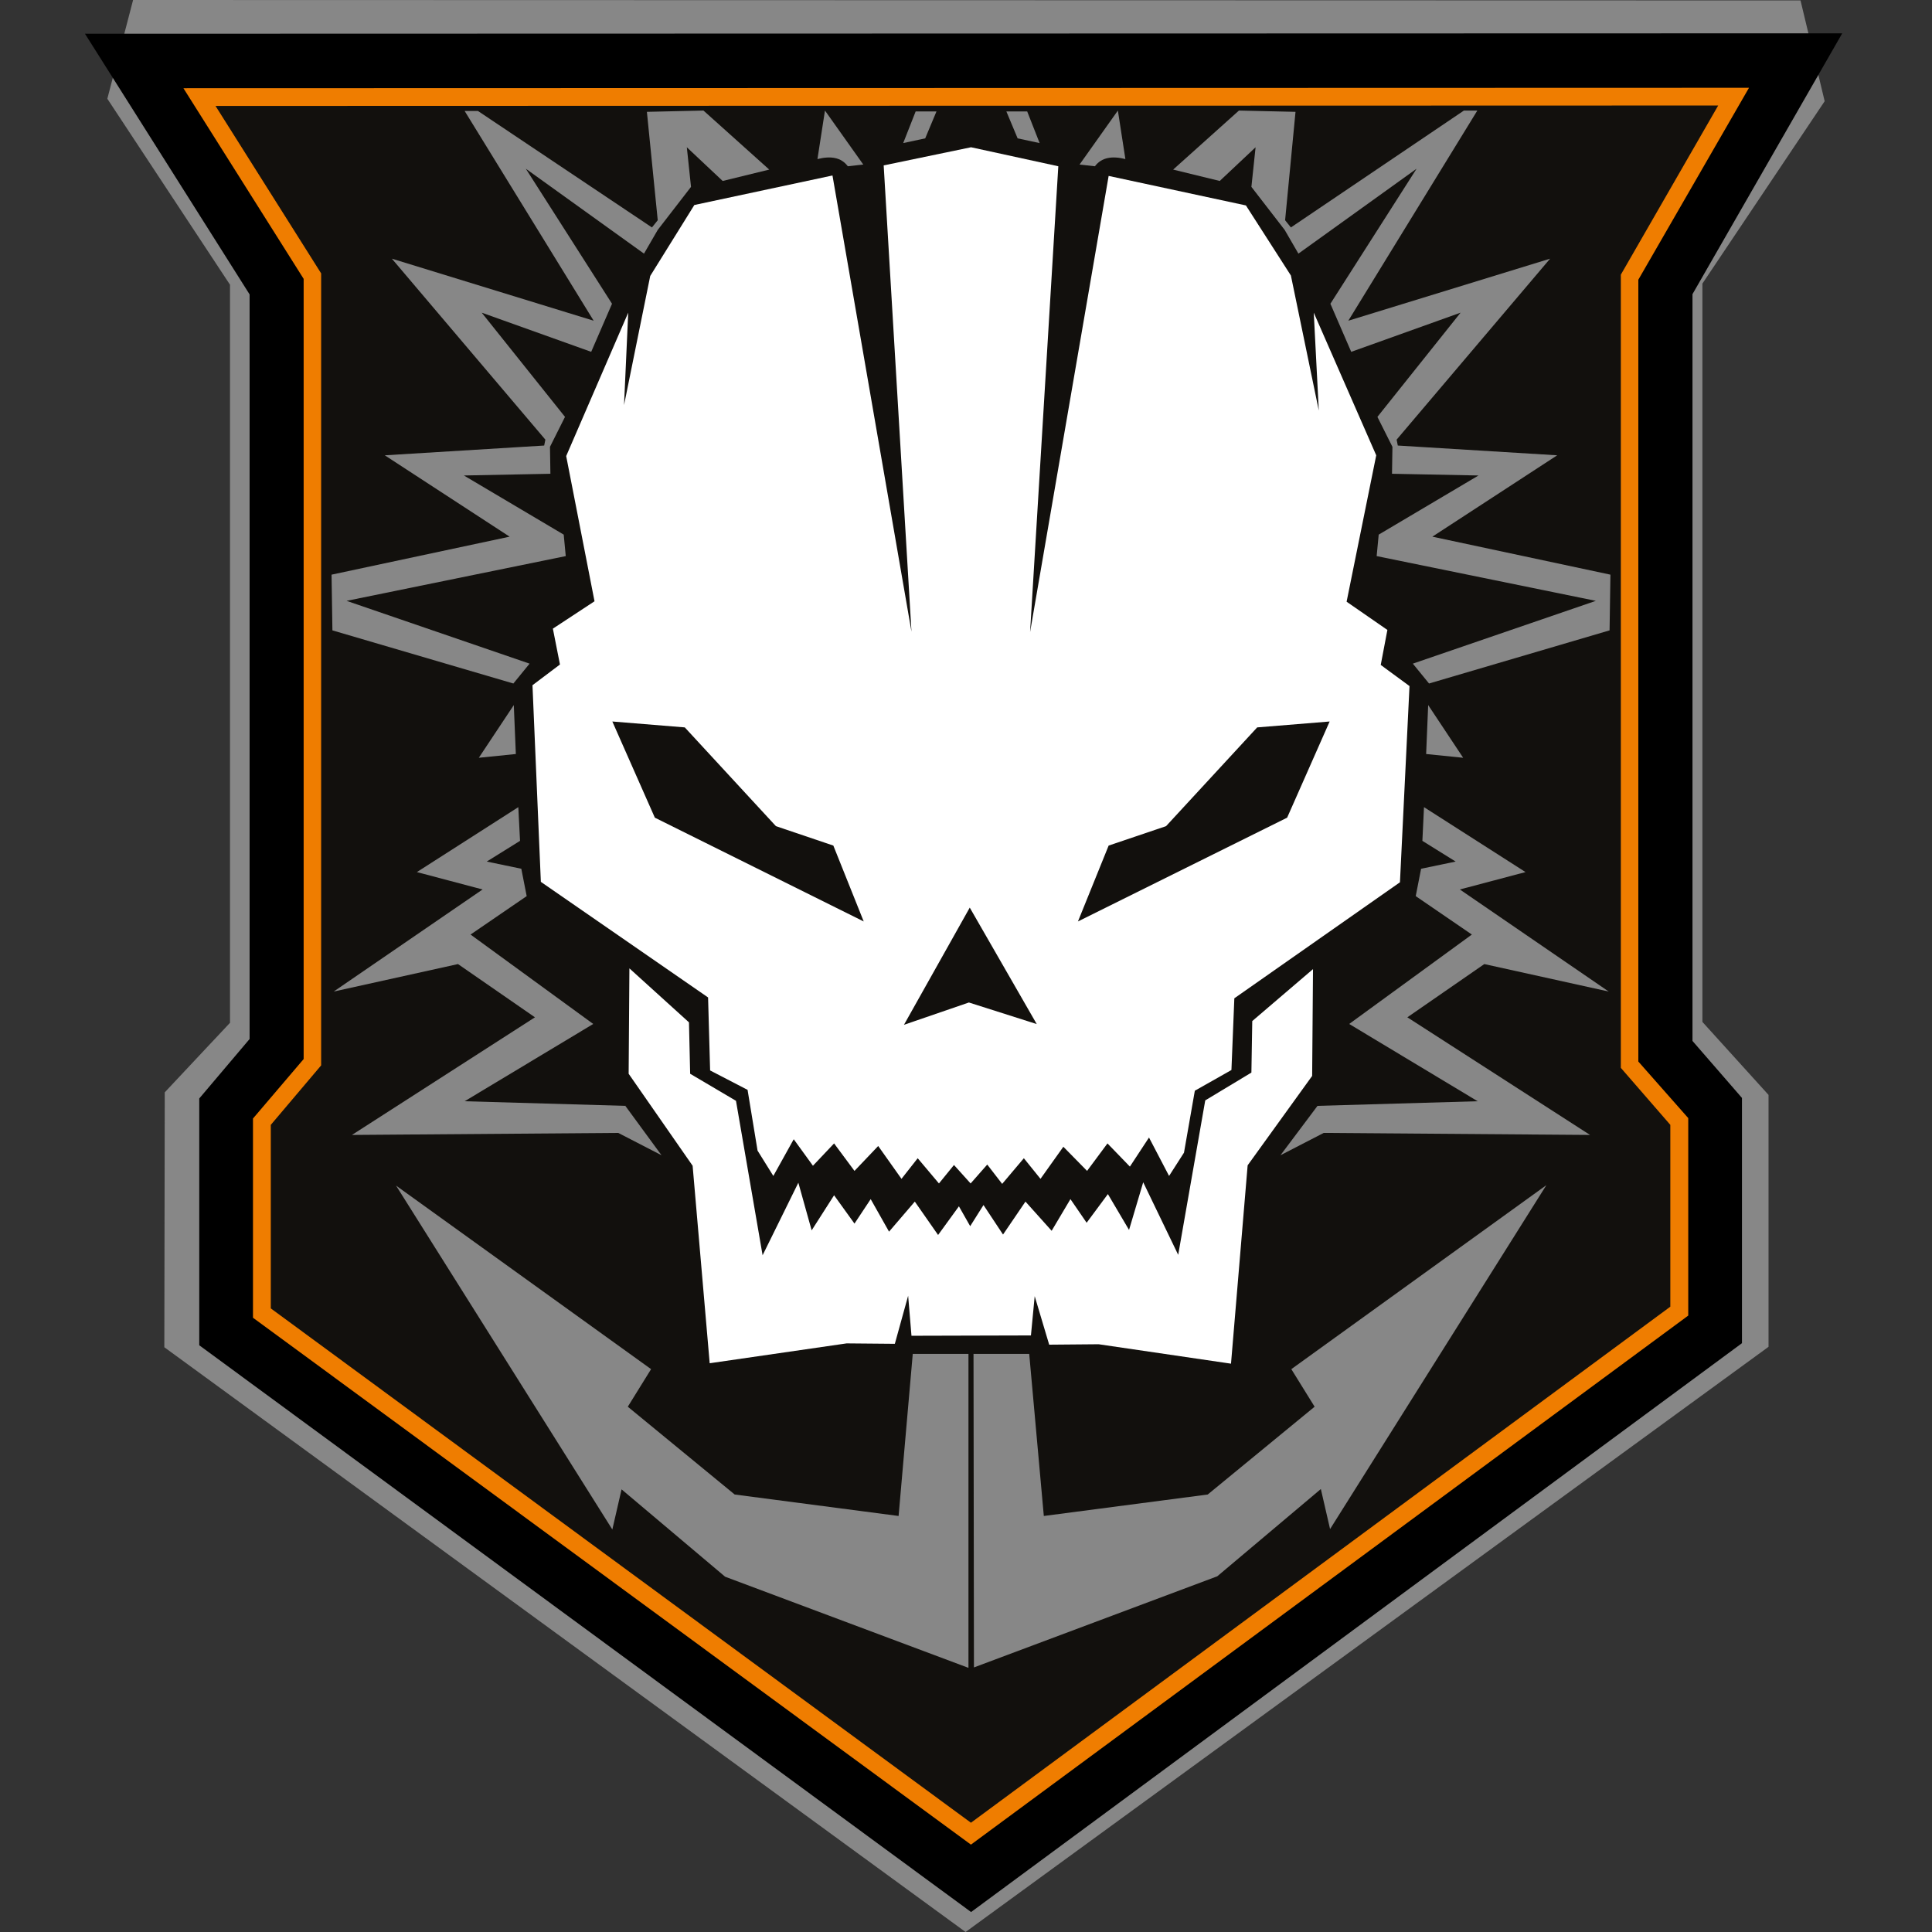 <svg width="18" height="18" viewBox="0 0 18 18" fill="none" xmlns="http://www.w3.org/2000/svg">
<rect x="0" y="0" width="18" height="18" fill="#333333" stroke="none"/>
<path fill-rule="evenodd" clip-rule="evenodd" d="M1.24 0L16.775 0.004L17 0.943L15.861 2.642V9.521L16.477 10.201V12.548L8.996 18L1.531 12.552L1.535 10.177L2.143 9.529V2.653L1 0.92L1.24 0ZM15.485 2.665L16.674 0.59L1.306 0.598L2.609 2.661V9.784L2.14 10.338V12.39L9.05 17.462L15.95 12.371V10.335L15.488 9.804V2.665H15.485Z" fill="#878787"/>
<path fill-rule="evenodd" clip-rule="evenodd" d="M15.485 2.665L16.674 0.594L1.306 0.598L2.609 2.661V9.784L2.14 10.338V12.39L9.047 17.462L15.946 12.371V10.335L15.485 9.804V2.665Z" fill="#12100D" stroke="black" stroke-width="0.567" stroke-miterlimit="22.926"/>
<path fill-rule="evenodd" clip-rule="evenodd" d="M8.233 1.541L9.047 1.372L9.86 1.549L9.597 5.889L10.329 1.639L11.608 1.914L12.027 2.567L12.287 3.825L12.24 2.913L12.822 4.242L12.546 5.606L12.926 5.869L12.864 6.195L13.132 6.392L13.043 8.22L11.5 9.301L11.473 9.969L11.132 10.162L11.031 10.739L10.892 10.956L10.705 10.598L10.527 10.869L10.318 10.653L10.128 10.909L9.907 10.684L9.694 10.983L9.539 10.791L9.337 11.03L9.198 10.85L9.043 11.026L8.888 10.854L8.748 11.026L8.55 10.791L8.399 10.983L8.182 10.677L7.961 10.909L7.771 10.653L7.574 10.861L7.395 10.614L7.205 10.956L7.058 10.72L6.965 10.154L6.616 9.973L6.597 9.293L5.039 8.216L4.961 6.384L5.217 6.191L5.151 5.857L5.539 5.602L5.275 4.249L5.853 2.913L5.814 3.774L6.058 2.571L6.469 1.91L7.756 1.635L8.492 5.885L8.233 1.541ZM5.864 9.022L5.857 10.004L6.453 10.861L6.612 12.701L7.888 12.516L8.337 12.52L8.461 12.072L8.492 12.445L9.605 12.442L9.64 12.076L9.775 12.528L10.236 12.524L11.469 12.705L11.624 10.857L12.225 10.024L12.233 9.029L11.667 9.513L11.659 9.993L11.229 10.252L10.977 11.691L10.651 11.015L10.519 11.459L10.322 11.125L10.124 11.392L9.973 11.172L9.798 11.467L9.554 11.195L9.345 11.502L9.163 11.227L9.039 11.424L8.934 11.239L8.74 11.506L8.523 11.195L8.283 11.475L8.112 11.172L7.961 11.4L7.771 11.136L7.562 11.463L7.438 11.019L7.105 11.695L6.857 10.256L6.43 10.004L6.419 9.525L5.864 9.022ZM10.043 8.585L11.992 7.618L12.388 6.722L11.713 6.777L10.864 7.697L10.329 7.878L10.043 8.585ZM8.047 8.585L7.764 7.878L7.229 7.697L6.38 6.777L5.705 6.722L6.101 7.618L8.047 8.585ZM9.035 8.456L8.422 9.548L9.027 9.34L9.659 9.541L9.035 8.456Z" fill="white"/>
<path fill-rule="evenodd" clip-rule="evenodd" d="M9.07 12.614H9.589L9.725 14.124L11.252 13.924L12.248 13.106L12.031 12.756L14.407 11.042L12.392 14.246L12.306 13.873L11.341 14.686L9.074 15.535L9.07 12.614ZM9.023 12.614H8.504L8.372 14.124L6.845 13.924L5.849 13.106L6.066 12.756L3.69 11.046L5.705 14.25L5.791 13.876L6.756 14.69L9.023 15.539V12.614Z" fill="#878787"/>
<path fill-rule="evenodd" clip-rule="evenodd" d="M6.163 10.763L5.76 10.555L3.279 10.574L4.984 9.478L4.267 8.982L3.109 9.238L4.496 8.287L3.884 8.125L4.829 7.52L4.845 7.834L4.535 8.027L4.857 8.094L4.907 8.349L4.384 8.707L5.527 9.54L4.329 10.26L5.826 10.303L6.163 10.763ZM7.616 1.482C7.74 1.451 7.837 1.466 7.899 1.549L8.043 1.533L7.686 1.03L7.616 1.482ZM11.93 10.763L12.333 10.555L14.814 10.574L13.112 9.478L13.829 8.982L14.988 9.238L13.601 8.287L14.213 8.125L13.267 7.52L13.252 7.834L13.562 8.027L13.24 8.094L13.19 8.349L13.713 8.707L12.57 9.54L13.767 10.26L12.275 10.303L11.93 10.763ZM10.485 1.482C10.361 1.451 10.264 1.466 10.201 1.549L10.058 1.533L10.415 1.03L10.485 1.482ZM9.686 1.333L9.481 1.289L9.376 1.038H9.57L9.686 1.333ZM13.314 6.368L13.163 6.183L14.868 5.598L12.826 5.181L12.845 4.981L13.775 4.43L12.969 4.414L12.973 4.163L12.833 3.884L13.608 2.913L12.589 3.278L12.395 2.83L13.198 1.572L12.097 2.363L11.969 2.142L11.659 1.741L11.698 1.372L11.364 1.686L10.93 1.58L11.543 1.03L12.07 1.042L11.973 2.052L12.027 2.119L13.639 1.03H13.764L12.562 2.988L14.442 2.41L13.012 4.096L13.023 4.151L14.508 4.242L13.345 5L15.004 5.354L14.996 5.873L13.314 6.368ZM13.287 7.025L13.306 6.569L13.632 7.06L13.287 7.025ZM8.415 1.333L8.62 1.289L8.725 1.038H8.531L8.415 1.333ZM4.783 6.368L4.934 6.183L3.229 5.598L5.271 5.181L5.252 4.981L4.322 4.43L5.128 4.414L5.124 4.163L5.264 3.884L4.488 2.913L5.508 3.278L5.702 2.83L4.899 1.572L6 2.363L6.128 2.142L6.438 1.741L6.399 1.372L6.733 1.686L7.167 1.58L6.554 1.03L6.027 1.042L6.128 2.052L6.074 2.119L4.453 1.034H4.329L5.531 2.988L3.651 2.41L5.081 4.096L5.07 4.151L3.585 4.242L4.748 5L3.089 5.354L3.097 5.873L4.783 6.368ZM4.806 7.025L4.787 6.569L4.461 7.06L4.806 7.025Z" fill="#878787"/>
<path fill-rule="evenodd" clip-rule="evenodd" d="M15.264 2.606V9.89L15.729 10.417V12.257L9.046 17.186L2.357 12.277V10.421L2.829 9.867V2.598L1.709 0.822L16.295 0.818L15.264 2.606ZM2.008 0.987L2.992 2.547V9.926L2.523 10.48V12.19L9.046 16.982L15.562 12.174V10.48L15.101 9.949V2.559L16.008 0.983L2.008 0.987Z" fill="#EF7D00"/>
</svg>
